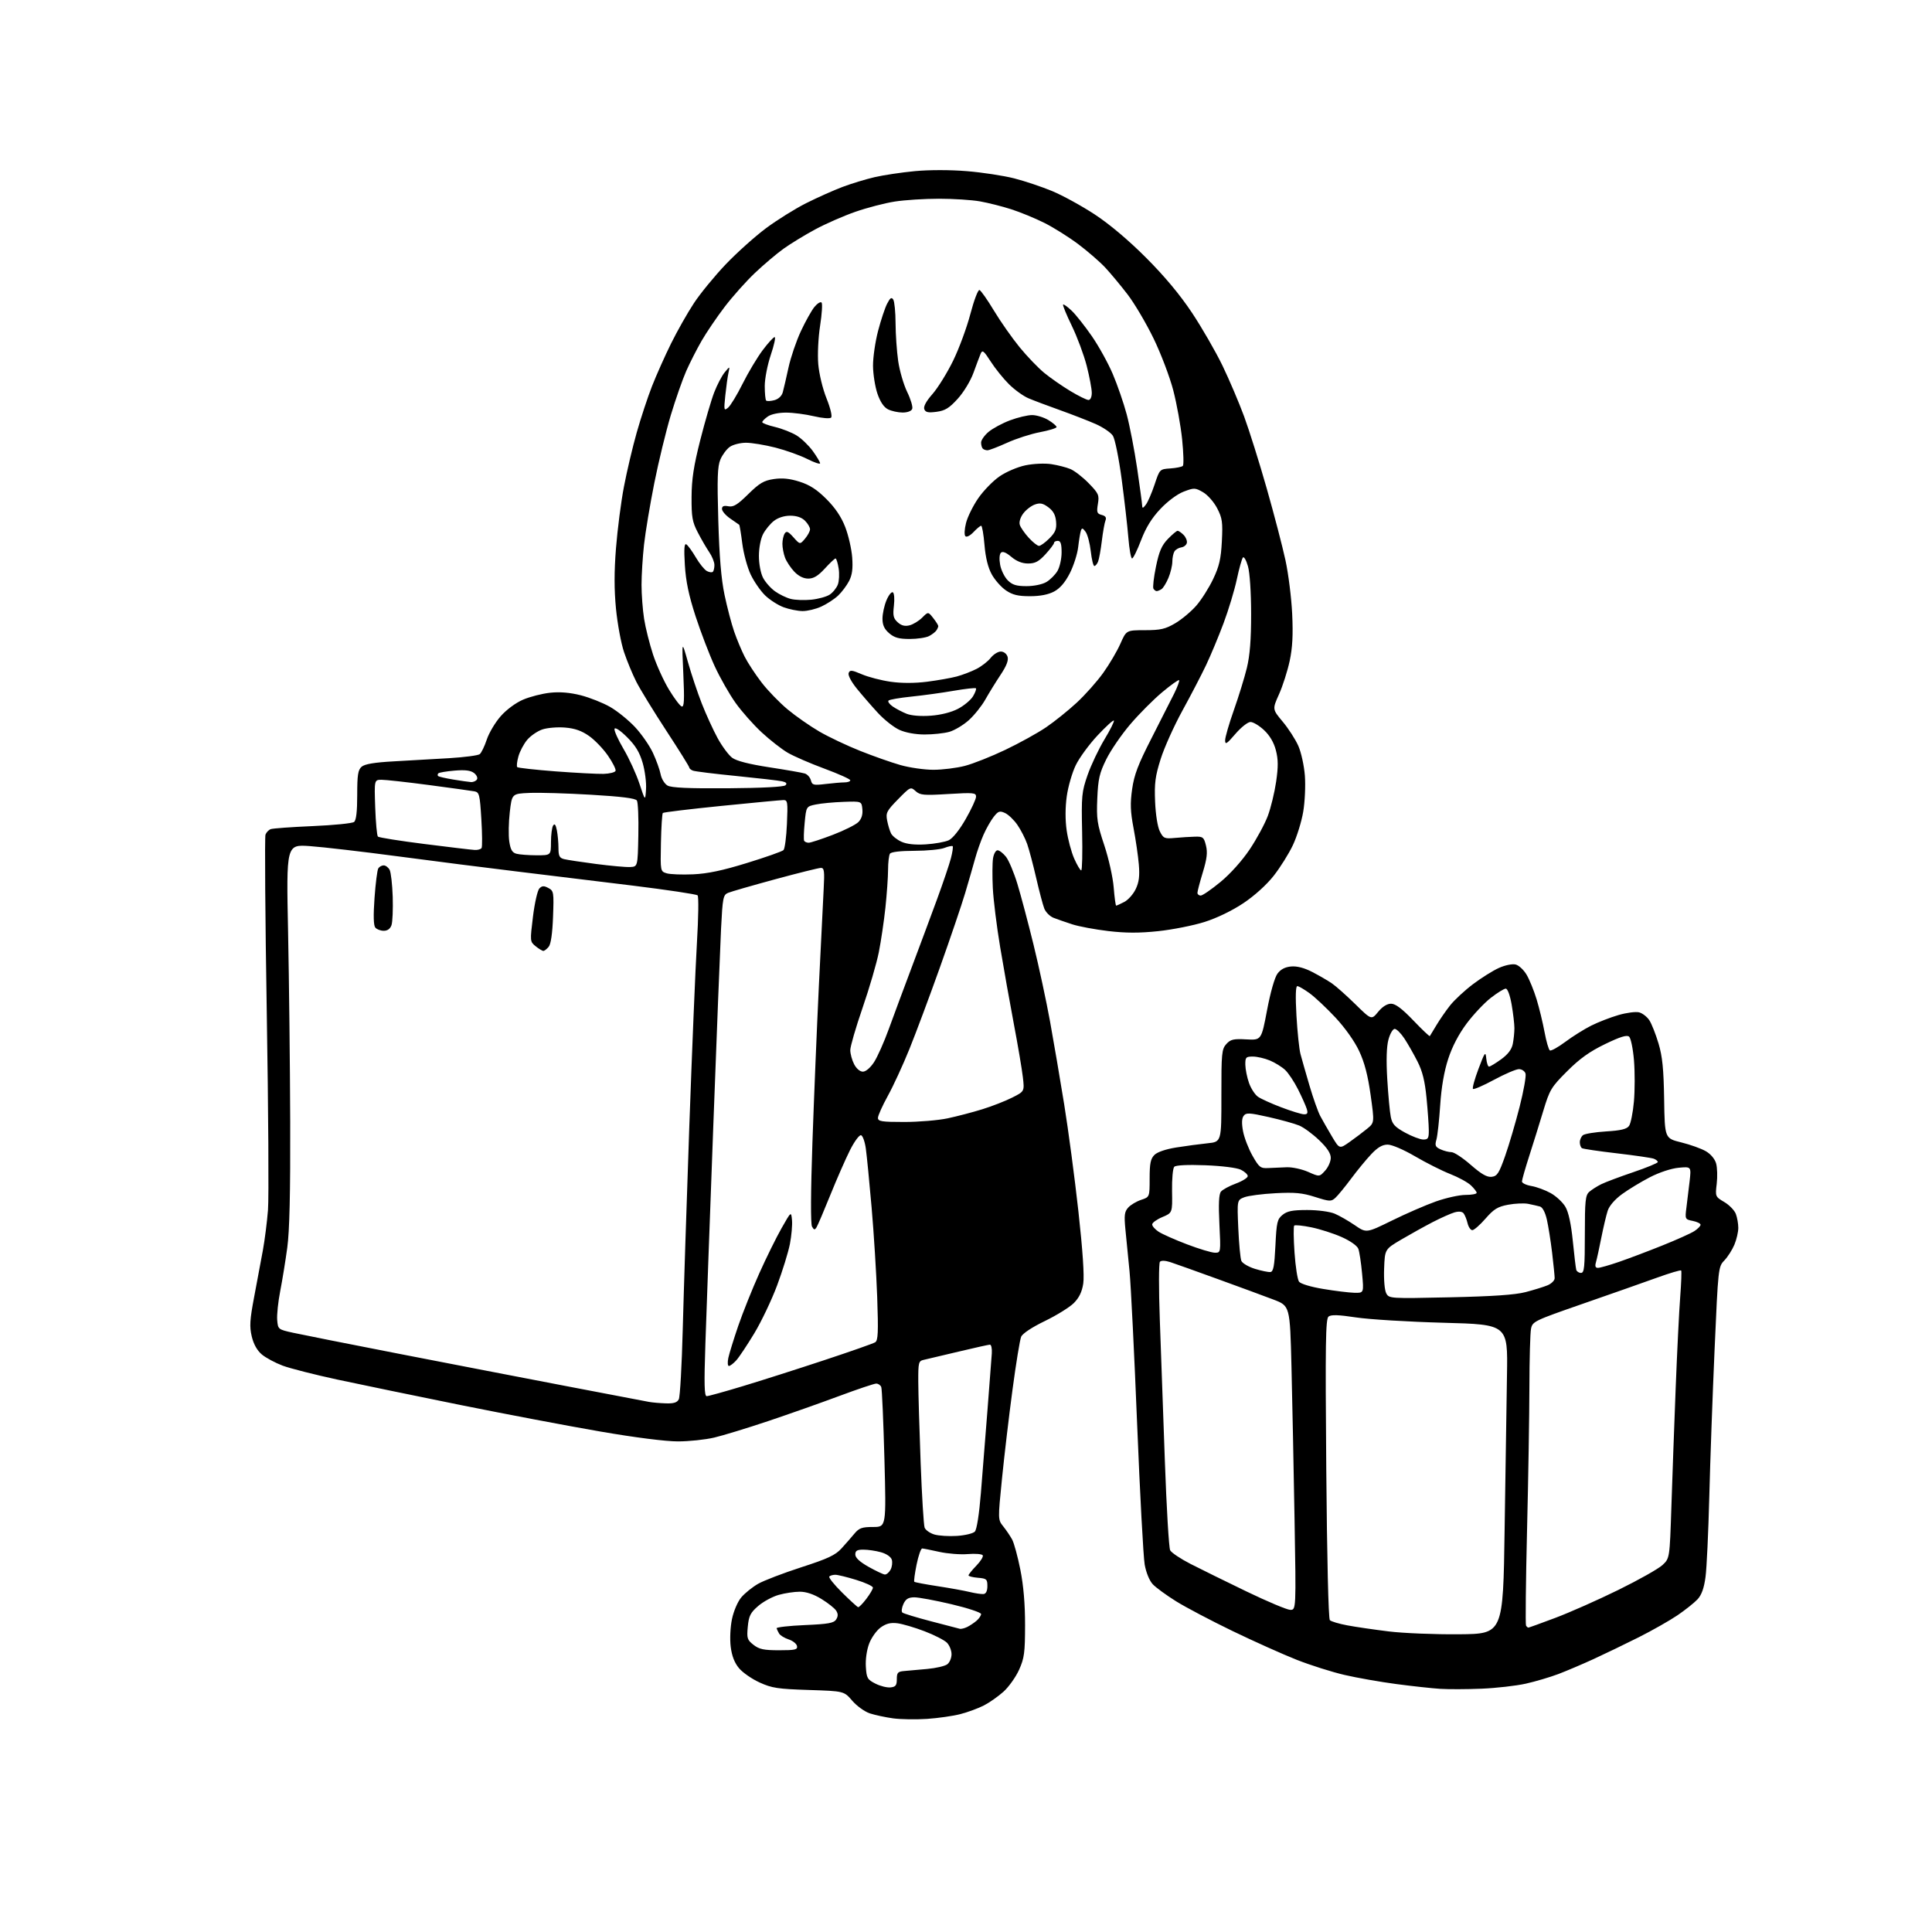 <?xml version="1.0" encoding="UTF-8" standalone="no"?>
<svg 
  version="1.1" 
  xmlns="http://www.w3.org/2000/svg" 
  xmlns:xlink="http://www.w3.org/1999/xlink" 
  xmlns:svg="http://www.w3.org/2000/svg"
  xmlns:rdf="http://www.w3.org/1999/02/22-rdf-syntax-ns#"
  xmlns:cc="http://creativecommons.org/ns#"
  xmlns:dc="http://purl.org/dc/elements/1.1/"
  viewBox="0 0 768 768"
  width="768"
  height="768"
>
<style>svg {background-color: white; }</style>"
<path stroke="none" fill="black" fill-rule="evenodd" d="M368.50,683.29C364.10,683.58 358.02,683.48 354.99,683.07C351.96,682.65 347.81,681.76 345.76,681.09C343.71,680.41 340.56,678.14 338.77,676.05C335.50,672.24 335.50,672.24 321.50,671.79C309.23,671.40 306.82,671.04 301.97,668.82C298.92,667.44 295.24,664.89 293.79,663.16C291.99,661.02 290.93,658.31 290.47,654.64C290.09,651.57 290.30,646.85 290.97,643.62C291.64,640.42 293.24,636.68 294.68,634.97C296.07,633.32 299.08,630.90 301.36,629.59C303.63,628.29 311.35,625.34 318.50,623.02C329.09,619.60 332.06,618.21 334.50,615.53C336.15,613.72 338.48,611.06 339.67,609.62C341.51,607.41 342.66,607.00 347.07,607.00C352.29,607.00 352.29,607.00 351.57,579.88C351.17,564.97 350.61,552.14 350.32,551.38C350.02,550.62 349.12,550.00 348.31,550.00C347.50,550.00 340.92,552.21 333.67,554.91C326.43,557.61 313.71,562.10 305.41,564.89C297.11,567.67 287.43,570.63 283.91,571.46C280.38,572.29 273.90,572.98 269.50,572.98C264.65,572.99 252.44,571.44 238.50,569.03C225.85,566.85 200.88,562.11 183.00,558.50C165.12,554.88 143.14,550.34 134.14,548.41C125.14,546.47 115.35,543.98 112.37,542.87C109.40,541.75 105.67,539.75 104.08,538.42C102.20,536.83 100.81,534.34 100.07,531.24C99.14,527.29 99.30,524.67 101.04,515.50C102.19,509.45 103.75,501.12 104.50,497.00C105.25,492.88 106.16,485.68 106.53,481.00C106.90,476.32 106.68,441.20 106.05,402.95C105.42,364.70 105.19,332.67 105.53,331.78C105.87,330.88 106.81,329.90 107.60,329.60C108.40,329.29 115.90,328.75 124.27,328.39C132.65,328.03 140.06,327.29 140.75,326.74C141.60,326.07 142.00,322.62 142.00,316.03C142.00,308.02 142.31,306.04 143.75,304.79C144.98,303.72 148.78,303.08 156.50,302.65C162.55,302.32 172.45,301.75 178.50,301.39C184.55,301.02 190.04,300.31 190.70,299.79C191.35,299.27 192.61,296.67 193.50,294.00C194.38,291.34 196.87,287.16 199.02,284.72C201.30,282.12 205.00,279.38 207.92,278.13C210.67,276.95 215.54,275.70 218.73,275.37C222.64,274.96 226.61,275.30 230.93,276.40C234.45,277.31 239.67,279.38 242.52,281.01C245.37,282.64 249.82,286.24 252.41,289.00C254.99,291.76 258.20,296.38 259.54,299.26C260.88,302.14 262.26,305.97 262.61,307.78C262.96,309.60 264.18,311.60 265.37,312.28C266.89,313.15 273.71,313.46 289.35,313.35C302.99,313.25 311.60,312.80 312.25,312.15C312.97,311.43 312.56,310.95 310.89,310.58C309.58,310.28 301.39,309.34 292.70,308.47C284.01,307.61 276.25,306.65 275.45,306.34C274.65,306.04 274.00,305.48 274.00,305.11C274.00,304.73 269.89,298.14 264.86,290.46C259.84,282.78 254.47,274.02 252.94,271.00C251.41,267.98 249.21,262.66 248.05,259.18C246.88,255.71 245.46,248.00 244.87,242.04C244.13,234.43 244.12,227.25 244.87,217.86C245.45,210.51 246.86,199.55 248.02,193.50C249.17,187.45 251.45,177.78 253.09,172.00C254.72,166.22 257.47,157.90 259.19,153.50C260.92,149.10 264.33,141.45 266.78,136.50C269.23,131.55 273.31,124.35 275.85,120.50C278.39,116.65 284.07,109.72 288.48,105.09C292.89,100.47 300.09,94.01 304.47,90.74C308.86,87.47 316.06,82.98 320.47,80.76C324.89,78.54 331.38,75.64 334.91,74.31C338.43,72.98 344.18,71.23 347.69,70.42C351.19,69.61 358.38,68.53 363.66,68.03C369.42,67.49 377.71,67.49 384.38,68.04C390.50,68.54 398.95,69.83 403.18,70.91C407.40,71.99 414.22,74.28 418.33,75.99C422.45,77.71 430.02,81.86 435.16,85.23C441.05,89.10 448.58,95.44 455.56,102.43C462.93,109.80 469.04,117.13 473.85,124.35C477.81,130.32 483.26,139.77 485.96,145.35C488.65,150.93 492.51,160.00 494.54,165.50C496.57,171.00 500.62,183.89 503.54,194.15C506.46,204.41 509.81,217.23 510.98,222.65C512.16,228.07 513.36,237.68 513.66,244.00C514.06,252.38 513.79,257.47 512.66,262.76C511.80,266.75 509.90,272.70 508.43,275.98C505.76,281.93 505.76,281.93 509.89,286.87C512.17,289.59 514.96,293.92 516.10,296.49C517.24,299.06 518.41,304.40 518.71,308.36C519.01,312.32 518.71,318.76 518.05,322.68C517.39,326.60 515.54,332.58 513.93,335.98C512.33,339.37 508.90,344.84 506.32,348.13C503.50,351.72 498.68,356.08 494.27,359.02C489.82,362.00 483.74,364.94 478.81,366.50C474.35,367.91 466.07,369.55 460.40,370.15C452.89,370.94 447.53,370.93 440.56,370.11C435.32,369.49 428.88,368.29 426.26,367.44C423.64,366.59 420.30,365.43 418.84,364.86C417.37,364.29 415.70,362.63 415.12,361.16C414.55,359.70 413.10,354.23 411.90,349.00C410.70,343.77 409.09,337.70 408.32,335.50C407.55,333.30 405.80,329.88 404.42,327.89C403.05,325.91 400.84,323.79 399.50,323.18C397.40,322.22 396.81,322.42 395.01,324.71C393.87,326.16 392.05,329.35 390.97,331.81C389.88,334.27 388.36,338.58 387.60,341.39C386.83,344.20 385.06,350.32 383.67,355.00C382.28,359.68 377.77,372.95 373.65,384.50C369.53,396.05 364.07,410.68 361.51,417.00C358.96,423.32 355.09,431.71 352.93,435.62C350.77,439.54 349.00,443.48 349.00,444.37C349.00,445.77 350.46,446.00 359.43,446.00C365.17,446.00 372.94,445.35 376.68,444.56C380.43,443.76 386.65,442.14 390.50,440.94C394.35,439.75 399.70,437.66 402.38,436.30C407.26,433.84 407.26,433.84 406.60,428.17C406.24,425.05 404.63,415.52 403.01,407.00C401.40,398.48 398.95,384.75 397.58,376.50C396.20,368.25 394.89,357.68 394.66,353.00C394.43,348.32 394.47,343.04 394.74,341.25C395.01,339.46 395.82,338.00 396.54,338.00C397.26,338.00 398.77,339.17 399.90,340.59C401.02,342.02 403.06,346.86 404.42,351.34C405.79,355.83 408.68,366.70 410.84,375.50C413.00,384.30 415.95,398.02 417.40,406.00C418.85,413.98 421.38,428.82 423.03,439.00C424.68,449.18 427.22,468.30 428.68,481.50C430.40,497.09 431.07,507.16 430.61,510.23C430.10,513.55 428.98,515.87 426.85,518.00C425.18,519.67 419.99,522.88 415.33,525.14C410.22,527.61 406.48,530.09 405.93,531.37C405.42,532.54 403.87,542.04 402.48,552.47C401.08,562.90 399.21,578.78 398.31,587.76C396.67,604.09 396.67,604.09 398.83,606.79C400.02,608.28 401.60,610.62 402.35,612.00C403.10,613.38 404.57,618.77 405.61,624.00C406.87,630.32 407.49,637.69 407.48,646.00C407.47,656.95 407.17,659.15 405.11,663.74C403.82,666.62 401.03,670.54 398.93,672.45C396.82,674.35 393.28,676.84 391.08,677.96C388.87,679.09 384.68,680.63 381.78,681.38C378.88,682.14 372.90,682.99 368.50,683.29zM589.00,671.28C583.23,671.52 575.80,671.55 572.50,671.34C569.20,671.13 561.33,670.27 555.00,669.43C548.67,668.59 539.45,666.97 534.50,665.82C529.55,664.68 521.00,661.97 515.50,659.81C510.00,657.64 498.52,652.49 490.00,648.38C481.48,644.26 471.35,638.93 467.50,636.53C463.65,634.13 459.49,631.09 458.25,629.77C456.92,628.36 455.60,625.14 455.03,621.94C454.50,618.95 453.14,593.73 452.02,565.89C450.90,538.06 449.54,510.84 449.01,505.39C448.47,499.95 447.74,492.46 447.37,488.74C446.82,483.07 447.00,481.66 448.48,480.03C449.45,478.95 451.76,477.57 453.62,476.96C457.00,475.84 457.00,475.84 457.00,468.42C457.00,462.48 457.38,460.62 458.89,459.11C460.05,457.95 463.42,456.80 467.64,456.13C471.41,455.53 476.98,454.78 480.02,454.47C485.54,453.91 485.54,453.91 485.52,435.57C485.50,418.68 485.66,417.04 487.48,415.03C489.17,413.16 490.31,412.89 495.43,413.17C501.41,413.50 501.41,413.50 503.68,401.53C505.02,394.44 506.71,388.52 507.82,387.03C509.10,385.31 510.84,384.40 513.27,384.19C515.62,383.99 518.51,384.75 521.67,386.39C524.33,387.77 527.80,389.78 529.40,390.87C530.99,391.95 535.19,395.68 538.73,399.15C545.17,405.47 545.17,405.47 547.83,402.23C549.54,400.15 551.39,398.99 552.98,398.99C554.73,399.00 557.33,400.96 561.79,405.61C565.27,409.25 568.23,412.06 568.38,411.86C568.53,411.66 569.72,409.70 571.02,407.50C572.33,405.30 574.77,401.77 576.45,399.65C578.13,397.53 582.20,393.75 585.50,391.25C588.80,388.76 593.45,385.84 595.84,384.77C598.31,383.66 601.17,383.08 602.49,383.41C603.76,383.73 605.72,385.55 606.85,387.47C607.98,389.39 609.77,393.78 610.82,397.23C611.87,400.68 613.29,406.54 613.98,410.26C614.67,413.98 615.62,417.27 616.10,417.56C616.57,417.85 619.33,416.32 622.23,414.16C625.13,411.99 629.77,409.09 632.54,407.70C635.32,406.31 640.18,404.42 643.36,403.50C646.54,402.57 650.23,402.09 651.56,402.42C652.89,402.76 654.72,404.17 655.64,405.57C656.55,406.96 658.19,411.12 659.29,414.80C660.84,420.00 661.33,424.96 661.52,437.00C661.76,452.50 661.76,452.50 668.32,454.12C671.92,455.01 676.33,456.59 678.12,457.64C680.06,458.77 681.70,460.73 682.19,462.52C682.65,464.16 682.75,467.79 682.42,470.59C681.82,475.62 681.86,475.72 685.42,477.82C687.41,478.99 689.47,481.12 690.02,482.54C690.56,483.96 691.00,486.47 691.00,488.10C691.00,489.73 690.30,492.74 689.45,494.78C688.59,496.83 686.80,499.64 685.46,501.04C683.04,503.56 683.01,503.90 681.57,536.54C680.77,554.67 679.82,580.98 679.47,595.00C679.11,609.02 678.44,623.37 677.97,626.87C677.38,631.31 676.41,634.00 674.81,635.74C673.54,637.10 669.98,639.94 666.90,642.05C663.81,644.15 656.84,648.11 651.40,650.85C645.95,653.58 637.90,657.47 633.50,659.49C629.10,661.51 622.79,664.19 619.49,665.45C616.18,666.70 610.33,668.43 606.49,669.29C602.64,670.14 594.77,671.04 589.00,671.28zM354.00,670.77C356.05,670.55 356.50,669.96 356.50,667.50C356.50,664.89 356.89,664.47 359.50,664.25C361.15,664.11 365.27,663.74 368.65,663.43C372.04,663.12 375.58,662.30 376.53,661.60C377.48,660.91 378.25,659.10 378.25,657.57C378.25,656.05 377.41,653.98 376.38,652.96C375.34,651.95 371.35,649.91 367.50,648.44C363.65,646.97 358.83,645.55 356.80,645.28C354.07,644.93 352.31,645.36 350.12,646.91C348.49,648.07 346.42,650.96 345.52,653.32C344.55,655.85 344.00,659.65 344.19,662.56C344.47,667.08 344.80,667.65 348.00,669.27C349.93,670.25 352.62,670.92 354.00,670.77zM309.71,656.00C316.11,656.00 317.10,655.77 316.82,654.33C316.65,653.42 315.15,652.22 313.50,651.69C311.85,651.15 310.15,650.11 309.71,649.37C309.28,648.64 308.83,647.70 308.71,647.27C308.60,646.85 313.63,646.27 319.89,646.00C329.31,645.59 331.48,645.20 332.39,643.75C333.18,642.49 333.19,641.52 332.40,640.28C331.81,639.33 329.18,637.25 326.57,635.64C323.47,633.73 320.49,632.73 317.94,632.73C315.80,632.73 312.02,633.29 309.55,633.99C307.07,634.68 303.41,636.67 301.40,638.40C298.31,641.07 297.67,642.33 297.26,646.62C296.82,651.23 297.02,651.87 299.52,653.84C301.78,655.61 303.60,656.00 309.71,656.00zM580.00,649.65C597.50,649.50 597.50,649.50 598.11,608.00C598.44,585.17 598.87,557.50 599.05,546.50C599.39,526.50 599.39,526.50 573.95,525.82C559.95,525.44 544.23,524.49 539.00,523.69C532.00,522.63 529.14,522.55 528.11,523.36C526.95,524.30 526.80,533.97 527.21,583.78C527.50,619.30 528.07,643.47 528.64,644.04C529.16,644.56 532.27,645.49 535.55,646.10C538.82,646.72 546.23,647.80 552.00,648.51C557.77,649.22 570.38,649.74 580.00,649.65zM384.50,646.74C385.60,646.19 387.29,645.06 388.25,644.22C389.21,643.38 390.00,642.20 390.00,641.60C389.99,640.99 384.71,639.24 378.25,637.71C371.79,636.18 365.11,634.94 363.41,634.96C361.06,634.99 360.03,635.63 359.11,637.65C358.45,639.11 358.26,640.62 358.70,641.01C359.14,641.40 364.23,642.95 370.00,644.46C375.77,645.96 380.95,647.31 381.50,647.46C382.05,647.61 383.40,647.28 384.50,646.74zM607.55,647.00C607.78,647.00 612.62,645.26 618.29,643.12C623.96,640.99 635.22,636.00 643.30,632.03C651.38,628.06 659.28,623.61 660.86,622.13C663.73,619.45 663.73,619.45 664.40,598.98C664.77,587.71 665.53,566.58 666.10,552.00C666.67,537.42 667.48,521.00 667.91,515.50C668.33,510.00 668.50,505.29 668.29,505.04C668.08,504.78 663.76,506.06 658.70,507.89C653.64,509.72 640.43,514.36 629.35,518.21C609.79,525.01 609.19,525.30 608.60,528.23C608.27,529.89 607.98,540.31 607.96,551.38C607.94,562.44 607.52,588.13 607.02,608.45C606.53,628.77 606.35,645.75 606.62,646.20C606.89,646.64 607.31,647.00 607.55,647.00zM512.86,639.94C515.23,640.00 515.23,640.00 514.60,603.75C514.26,583.81 513.71,556.61 513.38,543.29C512.78,519.09 512.78,519.09 506.14,516.57C502.49,515.18 492.52,511.51 484.00,508.42C475.48,505.32 467.03,502.31 465.23,501.72C463.22,501.07 461.62,501.01 461.09,501.57C460.62,502.08 460.60,512.38 461.04,524.50C461.48,536.60 462.38,561.80 463.04,580.50C463.70,599.20 464.65,615.29 465.16,616.26C465.66,617.22 469.32,619.67 473.29,621.70C477.26,623.73 487.25,628.65 495.50,632.63C503.75,636.61 511.56,639.90 512.86,639.94zM341.13,638.88C341.48,638.95 342.94,637.46 344.38,635.57C345.82,633.68 347.00,631.67 347.00,631.11C347.00,630.54 344.03,629.16 340.39,628.04C336.76,626.92 333.01,626.00 332.06,626.00C331.11,626.00 330.03,626.30 329.66,626.68C329.29,627.05 331.57,629.92 334.74,633.05C337.91,636.19 340.78,638.81 341.13,638.88zM391.00,633.65C391.96,633.54 392.50,632.40 392.50,630.49C392.50,627.76 392.18,627.47 388.75,627.19C386.69,627.02 385.00,626.59 385.00,626.24C385.00,625.88 386.40,624.15 388.11,622.38C389.82,620.62 390.97,618.76 390.65,618.25C390.34,617.74 387.67,617.53 384.72,617.77C381.78,618.02 376.69,617.62 373.43,616.90C370.17,616.17 367.09,615.56 366.59,615.54C366.09,615.52 365.08,618.40 364.36,621.94C363.64,625.48 363.23,628.56 363.45,628.78C363.67,629.00 367.82,629.79 372.68,630.53C377.53,631.27 383.30,632.31 385.50,632.85C387.70,633.38 390.18,633.74 391.00,633.65zM351.71,625.89C352.38,625.95 353.42,625.08 354.02,623.96C354.62,622.84 354.83,621.06 354.50,619.99C354.14,618.86 352.37,617.64 350.19,617.04C348.16,616.47 345.04,616.01 343.25,616.01C340.70,616.00 340.00,616.42 340.00,617.94C340.00,619.23 341.74,620.85 345.25,622.83C348.14,624.45 351.05,625.83 351.71,625.89zM380.38,610.55C383.62,610.34 386.83,609.57 387.52,608.83C388.28,608.03 389.24,601.92 389.92,593.50C390.54,585.80 391.72,570.95 392.54,560.50C393.36,550.05 394.13,539.92 394.26,538.00C394.39,536.08 394.05,534.51 393.50,534.52C392.95,534.54 387.32,535.79 381.00,537.30C374.68,538.82 368.49,540.28 367.25,540.55C365.14,541.01 365.00,541.53 365.03,549.27C365.05,553.80 365.47,568.30 365.97,581.51C366.47,594.72 367.18,606.30 367.55,607.26C367.91,608.22 369.63,609.43 371.36,609.97C373.09,610.50 377.15,610.76 380.38,610.55zM264.71,557.86C267.81,557.96 269.17,557.54 269.83,556.25C270.33,555.29 271.03,542.80 271.40,528.50C271.77,514.20 272.95,477.75 274.02,447.50C275.10,417.25 276.46,384.45 277.05,374.61C277.64,364.78 277.76,356.37 277.31,355.92C276.87,355.48 265.25,353.74 251.50,352.04C237.75,350.34 217.05,347.82 205.50,346.43C193.95,345.04 172.80,342.35 158.50,340.45C144.20,338.55 128.29,336.70 123.15,336.34C113.80,335.69 113.80,335.69 114.52,370.59C114.91,389.79 115.29,423.73 115.36,446.00C115.45,474.30 115.10,489.36 114.19,496.00C113.48,501.23 112.22,508.98 111.39,513.23C110.56,517.48 110.02,522.65 110.19,524.71C110.50,528.43 110.56,528.48 116.50,529.79C119.80,530.52 138.70,534.27 158.50,538.13C178.30,541.98 208.22,547.77 225.00,550.98C241.78,554.20 256.62,557.03 258.00,557.28C259.38,557.53 262.40,557.79 264.71,557.86zM280.92,555.00C281.58,555.00 288.06,553.21 295.31,551.01C302.57,548.82 317.05,544.20 327.50,540.74C337.95,537.29 347.13,534.07 347.90,533.58C349.05,532.85 349.19,529.65 348.70,515.60C348.36,506.19 347.37,490.18 346.48,480.00C345.60,469.82 344.56,459.29 344.18,456.58C343.81,453.88 342.96,451.49 342.30,451.27C341.63,451.04 339.68,453.66 337.90,457.18C336.15,460.66 332.63,468.68 330.08,475.00C327.53,481.32 325.06,487.12 324.58,487.88C323.88,489.01 323.56,488.96 322.79,487.59C322.21,486.56 322.27,473.89 322.95,454.21C323.55,436.77 324.71,408.77 325.51,392.00C326.32,375.23 327.18,357.79 327.43,353.25C327.81,346.31 327.63,345.00 326.35,345.00C325.50,345.00 317.32,347.03 308.16,349.52C299.00,352.01 290.56,354.44 289.40,354.93C287.47,355.75 287.25,356.89 286.63,369.16C286.27,376.50 284.87,411.98 283.53,448.00C282.19,484.02 280.78,522.84 280.40,534.25C279.86,550.22 279.98,555.00 280.92,555.00zM289.75,543.00C289.25,543.00 289.15,541.54 289.53,539.75C289.92,537.96 291.69,532.23 293.48,527.00C295.28,521.77 299.02,512.42 301.81,506.21C304.59,500.00 308.59,491.90 310.69,488.21C314.50,481.50 314.50,481.50 314.83,485.00C315.01,486.92 314.64,491.19 314.00,494.50C313.35,497.80 311.06,505.23 308.90,511.00C306.74,516.77 302.67,525.33 299.85,530.00C297.03,534.67 293.81,539.51 292.69,540.75C291.57,541.99 290.24,543.00 289.75,543.00zM576.35,515.70C593.33,515.33 602.26,514.72 606.42,513.64C609.68,512.79 613.62,511.57 615.17,510.93C616.73,510.28 618.00,509.01 618.00,508.10C618.00,507.19 617.54,502.63 616.99,497.97C616.43,493.31 615.49,487.38 614.90,484.79C614.24,481.90 613.18,479.90 612.16,479.61C611.25,479.36 609.15,478.88 607.50,478.55C605.85,478.23 602.25,478.38 599.50,478.90C595.36,479.67 593.82,480.62 590.50,484.43C588.30,486.95 585.95,489.01 585.27,489.01C584.59,489.00 583.74,487.76 583.38,486.25C583.02,484.74 582.31,482.98 581.81,482.33C581.22,481.59 579.93,481.45 578.20,481.94C576.71,482.37 572.80,484.12 569.50,485.82C566.20,487.53 560.58,490.66 557.00,492.76C550.50,496.60 550.50,496.60 550.21,504.29C550.04,508.70 550.40,512.88 551.05,514.10C552.18,516.20 552.48,516.22 576.35,515.70zM538.34,513.90C542.17,514.00 542.17,514.00 541.45,506.25C541.06,501.99 540.39,497.57 539.96,496.43C539.51,495.21 536.77,493.28 533.34,491.75C530.13,490.32 524.70,488.58 521.28,487.88C517.86,487.18 514.79,486.87 514.47,487.19C514.15,487.51 514.21,492.33 514.59,497.89C514.97,503.46 515.78,508.68 516.39,509.49C517.03,510.35 521.09,511.57 526.00,512.38C530.67,513.16 536.23,513.84 538.34,513.90zM505.00,505.65C506.19,505.51 506.60,503.34 507.00,495.15C507.45,485.81 507.73,484.63 509.86,482.91C511.71,481.41 513.83,481.00 519.64,481.00C523.85,481.00 528.56,481.63 530.52,482.44C532.42,483.24 536.04,485.31 538.56,487.04C543.14,490.19 543.14,490.19 553.32,485.19C558.92,482.43 566.79,479.01 570.81,477.59C574.83,476.17 580.12,475.00 582.56,475.00C585.00,475.00 587.00,474.63 587.00,474.17C587.00,473.72 585.96,472.37 584.68,471.17C583.41,469.97 579.70,467.95 576.43,466.67C573.17,465.39 566.91,462.24 562.52,459.67C557.94,456.99 553.29,455.00 551.62,455.00C549.52,455.00 547.66,456.08 545.10,458.80C543.12,460.89 539.51,465.28 537.08,468.55C534.64,471.82 531.84,475.24 530.84,476.15C529.15,477.68 528.59,477.66 522.76,475.81C517.68,474.19 514.72,473.91 507.00,474.32C501.77,474.59 496.21,475.32 494.63,475.93C491.75,477.05 491.75,477.05 492.24,488.27C492.51,494.45 493.06,500.27 493.46,501.22C493.86,502.16 496.28,503.58 498.84,504.38C501.41,505.17 504.18,505.74 505.00,505.65zM628.47,506.00C629.78,506.00 630.00,503.77 630.00,490.65C630.00,477.29 630.23,475.11 631.75,473.78C632.71,472.93 634.85,471.57 636.50,470.75C638.15,469.93 643.89,467.78 649.25,465.96C654.61,464.14 659.00,462.33 659.00,461.93C659.00,461.54 658.29,460.94 657.42,460.61C656.55,460.27 649.96,459.31 642.78,458.47C635.60,457.64 629.34,456.71 628.86,456.42C628.39,456.12 628.00,455.06 628.00,454.06C628.00,453.06 628.56,451.80 629.25,451.25C629.94,450.70 634.06,450.03 638.41,449.76C644.29,449.40 646.64,448.85 647.56,447.58C648.24,446.65 649.12,442.28 649.51,437.86C649.90,433.45 649.91,426.07 649.53,421.47C649.14,416.82 648.27,412.64 647.58,412.07C646.68,411.32 644.01,412.15 638.04,415.04C631.90,418.01 627.97,420.82 622.96,425.83C616.61,432.18 616.02,433.17 613.49,441.55C612.01,446.47 609.50,454.55 607.90,459.50C606.31,464.45 605.00,469.03 605.00,469.66C605.00,470.30 606.70,471.11 608.77,471.46C610.84,471.81 614.30,473.09 616.46,474.30C618.62,475.51 621.24,477.96 622.28,479.75C623.52,481.87 624.53,486.54 625.21,493.25C625.77,498.89 626.39,504.06 626.58,504.75C626.78,505.44 627.63,506.00 628.47,506.00zM635.21,504.00C636.00,504.00 639.77,502.93 643.57,501.62C647.38,500.31 655.14,497.38 660.81,495.10C666.48,492.83 672.22,490.25 673.56,489.37C674.90,488.49 676.00,487.36 676.00,486.86C676.00,486.36 674.60,485.67 672.89,485.33C669.84,484.72 669.79,484.62 670.37,480.10C670.70,477.57 671.27,472.85 671.64,469.61C672.31,463.72 672.31,463.72 667.26,464.20C664.32,464.48 659.57,466.05 655.86,467.97C652.36,469.78 647.39,472.79 644.82,474.66C641.93,476.77 639.73,479.31 639.08,481.29C638.51,483.05 637.37,487.88 636.55,492.00C635.74,496.12 634.78,500.51 634.42,501.75C633.96,503.34 634.19,504.00 635.21,504.00zM482.90,497.97C485.30,498.00 485.30,498.00 484.73,486.57C484.34,478.61 484.52,474.71 485.34,473.70C485.98,472.90 488.64,471.45 491.25,470.49C493.86,469.52 496.00,468.19 496.00,467.52C496.00,466.86 494.76,465.72 493.25,464.98C491.66,464.21 485.72,463.46 479.16,463.21C472.13,462.94 467.43,463.17 466.79,463.81C466.22,464.38 465.83,468.67 465.91,473.48C466.06,482.12 466.06,482.12 462.04,483.81C459.83,484.74 458.02,486.05 458.01,486.73C458.00,487.40 459.16,488.71 460.58,489.64C462.00,490.57 467.06,492.82 471.83,494.63C476.60,496.45 481.58,497.95 482.90,497.97zM526.75,465.36C527.99,464.00 529.00,461.71 529.00,460.27C529.00,458.47 527.57,456.28 524.37,453.23C521.83,450.79 518.27,448.17 516.46,447.42C514.65,446.66 509.19,445.15 504.33,444.05C496.59,442.31 495.36,442.25 494.38,443.55C493.62,444.55 493.54,446.52 494.13,449.69C494.61,452.25 496.30,456.63 497.89,459.43C500.51,464.05 501.07,464.48 504.13,464.32C505.99,464.22 509.30,464.08 511.50,464.00C513.70,463.92 517.52,464.75 520.00,465.84C524.50,467.84 524.50,467.84 526.75,465.36zM592.96,467.80C595.16,467.54 595.88,466.43 598.32,459.50C599.87,455.10 602.45,446.33 604.06,440.01C605.67,433.69 606.73,427.73 606.42,426.76C606.12,425.79 604.94,425.00 603.81,425.00C602.67,425.00 598.23,426.90 593.93,429.22C589.63,431.55 585.85,433.18 585.53,432.86C585.20,432.54 586.19,428.95 587.72,424.89C590.25,418.18 590.53,417.80 590.81,420.75C590.99,422.54 591.48,424.00 591.91,424.00C592.35,424.00 594.50,422.69 596.71,421.10C599.44,419.12 600.92,417.17 601.36,414.97C601.71,413.20 602.00,410.38 602.00,408.71C602.00,407.03 601.50,402.81 600.90,399.33C600.24,395.58 599.29,393.00 598.56,393.00C597.88,393.00 595.21,394.65 592.61,396.67C590.02,398.69 585.70,403.28 583.02,406.86C579.86,411.09 577.27,416.04 575.68,420.94C574.05,425.94 572.97,432.19 572.50,439.37C572.11,445.35 571.43,451.49 571.00,453.01C570.32,455.36 570.57,455.94 572.65,456.89C573.99,457.50 575.95,458.00 576.99,458.00C578.03,458.00 581.48,460.27 584.65,463.05C588.89,466.75 591.09,468.01 592.96,467.80zM536.48,453.95C538.69,452.39 541.82,450.03 543.44,448.70C546.38,446.29 546.38,446.29 544.84,435.27C543.76,427.52 542.42,422.35 540.29,417.82C538.50,413.97 534.70,408.61 530.89,404.52C527.38,400.76 522.74,396.40 520.60,394.84C518.45,393.28 516.25,392.00 515.70,392.00C515.04,392.00 514.93,396.11 515.36,403.75C515.73,410.21 516.45,417.07 516.96,419.00C517.47,420.93 519.08,426.55 520.53,431.50C521.98,436.45 523.91,441.91 524.83,443.64C525.75,445.36 527.84,449.03 529.48,451.78C532.46,456.78 532.46,456.78 536.48,453.95zM565.75,452.98C567.69,453.00 568.00,452.49 567.97,449.25C567.96,447.19 567.55,441.40 567.06,436.40C566.42,429.75 565.45,425.85 563.47,421.95C561.98,419.01 559.63,414.89 558.25,412.80C556.87,410.71 555.14,409.00 554.41,409.00C553.67,409.00 552.56,410.91 551.93,413.25C551.17,416.07 551.01,421.38 551.46,429.00C551.84,435.32 552.47,442.07 552.86,444.00C553.44,446.87 554.47,447.99 558.53,450.23C561.27,451.73 564.51,452.96 565.75,452.98zM518.32,442.95C519.75,442.99 519.99,442.52 519.44,440.75C519.05,439.51 517.49,436.02 515.97,433.00C514.45,429.98 512.14,426.51 510.84,425.30C509.54,424.09 506.81,422.40 504.77,421.55C502.73,420.70 499.70,420.00 498.03,420.00C495.27,420.00 495.00,420.29 495.04,423.25C495.07,425.04 495.72,428.30 496.50,430.50C497.28,432.70 498.89,435.18 500.09,436.00C501.28,436.82 505.46,438.71 509.38,440.20C513.29,441.68 517.32,442.92 518.32,442.95zM343.01,426.00C344.17,426.00 345.97,424.47 347.43,422.25C348.78,420.19 351.44,414.23 353.33,409.00C355.23,403.77 359.32,392.75 362.43,384.50C365.53,376.25 370.06,364.10 372.48,357.50C374.90,350.90 377.39,343.54 378.01,341.15C378.63,338.76 378.94,336.61 378.70,336.37C378.47,336.14 376.98,336.45 375.39,337.07C373.80,337.69 368.45,338.20 363.50,338.21C357.90,338.22 354.22,338.66 353.77,339.36C353.36,339.99 353.02,342.88 353.02,345.79C353.01,348.70 352.53,355.45 351.97,360.79C351.40,366.13 350.22,374.10 349.35,378.50C348.48,382.90 345.57,392.86 342.88,400.64C340.20,408.42 338.00,415.98 338.00,417.44C338.00,418.90 338.69,421.43 339.53,423.05C340.43,424.79 341.85,426.00 343.01,426.00zM215.99,378.00C215.57,378.00 214.19,377.17 212.93,376.15C210.67,374.31 210.66,374.19 211.86,364.40C212.53,358.95 213.68,353.89 214.42,353.15C215.49,352.08 216.23,352.05 217.99,353.00C220.12,354.13 220.20,354.67 219.84,364.47C219.59,371.13 218.98,375.31 218.11,376.37C217.36,377.27 216.41,378.00 215.99,378.00zM152.56,370.00C151.28,370.00 149.77,369.43 149.19,368.73C148.48,367.88 148.38,363.93 148.88,356.93C149.29,351.14 149.97,345.86 150.37,345.20C150.78,344.54 151.75,344.00 152.52,344.00C153.30,344.00 154.36,344.80 154.88,345.77C155.40,346.74 155.95,351.58 156.11,356.52C156.26,361.46 156.05,366.51 155.63,367.75C155.13,369.21 154.06,370.00 152.56,370.00zM443.69,360.00C443.92,360.00 445.37,359.34 446.91,358.54C448.46,357.74 450.51,355.44 451.47,353.41C452.78,350.67 453.09,348.20 452.70,343.62C452.42,340.25 451.47,333.76 450.60,329.19C449.35,322.60 449.23,319.40 450.04,313.70C450.85,307.98 452.42,303.86 457.72,293.51C461.38,286.35 465.45,278.32 466.77,275.66C468.08,273.00 468.96,270.62 468.71,270.38C468.46,270.13 465.43,272.29 461.98,275.18C458.52,278.07 452.82,283.79 449.32,287.90C445.81,292.01 441.51,298.28 439.76,301.84C437.05,307.33 436.52,309.66 436.19,317.40C435.84,325.55 436.13,327.49 438.97,336.00C440.72,341.25 442.39,348.74 442.71,352.75C443.03,356.74 443.47,360.00 443.69,360.00zM477.31,356.00C478.02,356.00 481.57,353.56 485.18,350.58C489.08,347.36 493.78,342.12 496.78,337.64C499.55,333.50 502.79,327.51 503.98,324.33C505.17,321.15 506.65,315.05 507.28,310.76C508.15,304.77 508.13,301.89 507.18,298.24C506.38,295.14 504.75,292.37 502.49,290.25C500.59,288.46 498.16,287.00 497.09,287.00C496.02,287.00 493.34,289.12 491.08,291.75C487.67,295.74 487.01,296.15 487.01,294.31C487.00,293.10 488.56,287.70 490.47,282.31C492.38,276.91 494.71,269.35 495.65,265.50C496.85,260.54 497.35,254.27 497.34,244.00C497.33,235.52 496.82,227.68 496.09,225.12C495.41,222.72 494.51,221.14 494.08,221.62C493.66,222.11 492.56,226.02 491.65,230.32C490.73,234.61 488.36,242.47 486.37,247.77C484.39,253.07 481.25,260.58 479.41,264.45C477.57,268.33 473.34,276.45 470.02,282.50C466.70,288.55 462.81,297.19 461.39,301.70C459.22,308.57 458.86,311.32 459.17,318.70C459.39,323.88 460.17,328.73 461.06,330.50C462.47,333.28 462.92,333.47 467.04,333.09C469.49,332.86 473.07,332.64 475.00,332.59C478.21,332.51 478.57,332.80 479.39,336.11C480.07,338.87 479.78,341.36 478.14,346.76C476.96,350.64 476.00,354.30 476.00,354.91C476.00,355.51 476.59,356.00 477.31,356.00zM275.50,347.56C281.30,347.30 287.22,346.05 297.00,343.03C304.43,340.74 310.93,338.45 311.45,337.93C311.98,337.41 312.59,332.72 312.82,327.50C313.21,318.73 313.09,318.00 311.37,318.04C310.34,318.06 299.27,319.10 286.76,320.36C274.26,321.62 263.79,322.88 263.49,323.17C263.20,323.46 262.86,328.80 262.73,335.04C262.50,346.35 262.51,346.38 265.00,347.15C266.38,347.57 271.10,347.75 275.50,347.56zM429.80,346.00C430.18,346.00 430.35,339.09 430.16,330.65C429.85,316.37 430.00,314.80 432.33,308.09C433.71,304.13 436.74,297.75 439.05,293.91C441.37,290.07 443.05,286.71 442.77,286.44C442.50,286.17 439.57,288.84 436.26,292.38C432.94,295.93 429.06,301.23 427.64,304.16C426.21,307.10 424.60,312.65 424.06,316.50C423.44,320.92 423.42,325.91 424.01,330.05C424.52,333.65 425.87,338.72 427.01,341.30C428.16,343.89 429.41,346.00 429.80,346.00zM250.50,344.66C253.50,344.50 253.50,344.50 253.75,332.00C253.89,325.12 253.63,318.92 253.17,318.22C252.60,317.33 247.03,316.63 234.92,315.92C225.34,315.35 214.35,315.03 210.50,315.20C203.50,315.50 203.50,315.50 202.65,322.82C202.18,326.85 202.09,332.09 202.44,334.47C202.94,337.78 203.60,338.93 205.30,339.38C206.51,339.71 210.09,339.98 213.25,339.99C219.00,340.00 219.00,340.00 219.02,334.75C219.02,331.86 219.41,328.90 219.87,328.17C220.47,327.23 220.91,327.79 221.36,330.04C221.71,331.81 222.00,334.99 222.00,337.11C222.00,340.27 222.40,341.06 224.25,341.52C225.49,341.83 231.22,342.70 237.00,343.45C242.78,344.20 248.85,344.75 250.50,344.66zM188.69,337.87C189.90,337.94 191.13,337.60 191.44,337.10C191.74,336.61 191.70,331.42 191.34,325.58C190.75,315.85 190.52,314.93 188.60,314.57C187.44,314.35 179.30,313.23 170.50,312.06C161.70,310.90 153.21,309.96 151.64,309.97C148.78,310.00 148.78,310.00 149.15,320.93C149.36,326.94 149.84,332.17 150.22,332.56C150.61,332.94 158.93,334.27 168.71,335.50C178.49,336.74 187.49,337.81 188.69,337.87zM368.00,335.65C371.57,335.43 375.68,334.69 377.13,334.02C378.72,333.27 381.40,329.94 383.88,325.59C386.15,321.63 388.00,317.62 388.00,316.68C388.00,315.12 386.98,315.03 377.00,315.63C367.17,316.23 365.77,316.10 363.97,314.48C362.00,312.69 361.86,312.75 356.98,317.73C352.48,322.32 352.07,323.12 352.65,326.15C353.00,327.99 353.70,330.32 354.22,331.33C354.74,332.34 356.58,333.81 358.33,334.60C360.43,335.56 363.70,335.91 368.00,335.65zM321.47,335.00C322.22,335.00 326.53,333.59 331.06,331.86C335.58,330.13 340.15,327.85 341.20,326.80C342.48,325.52 343.01,323.82 342.81,321.69C342.50,318.50 342.50,318.50 335.33,318.75C331.39,318.89 326.44,319.35 324.33,319.79C320.50,320.58 320.50,320.58 319.87,327.04C319.52,330.59 319.43,333.84 319.67,334.25C319.92,334.66 320.73,335.00 321.47,335.00zM256.81,313.70C256.98,311.06 256.37,306.35 255.46,303.23C254.24,299.03 252.62,296.37 249.26,293.03C246.58,290.37 244.53,289.00 244.28,289.71C244.05,290.37 245.66,293.97 247.86,297.71C250.06,301.44 252.91,307.65 254.18,311.50C256.50,318.50 256.50,318.50 256.81,313.70zM328.19,311.65C331.11,311.30 334.51,311.01 335.75,311.01C336.99,311.00 338.00,310.63 338.00,310.18C338.00,309.72 333.39,307.65 327.75,305.56C322.11,303.48 315.53,300.62 313.13,299.22C310.72,297.81 306.07,294.18 302.80,291.15C299.52,288.12 294.84,282.84 292.40,279.41C289.96,275.99 286.22,269.43 284.11,264.84C281.99,260.25 278.57,251.32 276.51,245.00C273.79,236.63 272.63,231.08 272.24,224.60C271.85,218.10 272.01,215.89 272.84,216.40C273.47,216.79 275.16,219.12 276.60,221.57C278.04,224.03 280.01,226.47 280.98,226.99C281.94,227.51 283.02,227.65 283.37,227.30C283.72,226.95 284.00,225.73 283.99,224.58C283.99,223.44 283.07,221.15 281.94,219.50C280.82,217.85 278.76,214.32 277.38,211.64C275.20,207.45 274.87,205.53 274.91,197.57C274.95,190.48 275.75,185.23 278.37,174.92C280.24,167.54 282.73,159.03 283.90,156.00C285.07,152.97 286.95,149.38 288.09,148.00C290.16,145.50 290.16,145.50 289.57,148.22C289.24,149.72 288.68,153.77 288.32,157.22C287.71,163.12 287.78,163.41 289.42,162.06C290.39,161.26 292.98,156.99 295.19,152.56C297.40,148.13 300.98,142.14 303.14,139.25C305.30,136.36 307.46,134.00 307.93,134.00C308.41,134.00 307.72,137.19 306.40,141.10C305.08,145.01 304.00,150.54 304.00,153.43C304.00,156.31 304.25,158.92 304.56,159.23C304.87,159.54 306.34,159.47 307.81,159.08C309.47,158.63 310.76,157.42 311.17,155.93C311.54,154.59 312.55,150.20 313.43,146.17C314.30,142.14 316.51,135.62 318.35,131.67C320.19,127.73 322.63,123.38 323.76,122.00C324.90,120.62 326.16,119.84 326.58,120.25C326.99,120.66 326.73,124.79 326.01,129.43C325.27,134.17 324.95,140.87 325.27,144.74C325.60,148.63 327.02,154.54 328.56,158.37C330.12,162.27 330.89,165.50 330.38,166.00C329.88,166.49 326.90,166.25 323.50,165.45C320.20,164.67 315.24,164.02 312.47,164.02C309.52,164.01 306.53,164.64 305.22,165.56C304.00,166.41 303.00,167.43 303.00,167.82C303.00,168.21 305.29,169.07 308.09,169.73C310.88,170.40 314.75,171.92 316.68,173.11C318.61,174.31 321.50,177.09 323.10,179.29C324.69,181.50 326.00,183.69 326.00,184.17C326.00,184.64 323.71,183.87 320.90,182.45C318.10,181.03 312.40,179.00 308.24,177.93C304.08,176.87 298.83,176.00 296.56,176.00C294.30,176.00 291.40,176.73 290.12,177.63C288.84,178.53 287.15,180.80 286.36,182.68C285.21,185.43 285.05,190.10 285.53,206.80C285.95,221.29 286.69,230.20 288.02,236.50C289.06,241.45 290.78,248.00 291.84,251.05C292.89,254.10 294.77,258.60 296.02,261.05C297.26,263.50 300.28,268.10 302.73,271.28C305.17,274.47 309.83,279.28 313.08,281.99C316.33,284.69 322.03,288.67 325.75,290.83C329.46,292.98 336.74,296.43 341.93,298.49C347.11,300.56 354.31,303.09 357.92,304.12C361.54,305.15 367.44,306.00 371.04,306.00C374.64,306.00 380.26,305.30 383.54,304.45C386.82,303.60 394.06,300.73 399.63,298.07C405.20,295.41 412.49,291.39 415.82,289.12C419.15,286.86 424.64,282.45 428.01,279.33C431.39,276.20 436.15,270.85 438.58,267.43C441.02,264.02 444.08,258.82 445.38,255.87C447.74,250.52 447.74,250.52 455.12,250.51C461.36,250.50 463.22,250.07 467.17,247.76C469.73,246.25 473.50,243.10 475.54,240.76C477.58,238.42 480.60,233.65 482.25,230.17C484.67,225.09 485.35,222.15 485.71,215.17C486.10,207.53 485.88,205.97 483.83,202.02C482.52,199.51 480.05,196.72 478.20,195.65C475.07,193.86 474.69,193.85 470.56,195.42C467.99,196.40 464.19,199.22 461.29,202.29C457.83,205.95 455.54,209.66 453.59,214.75C452.07,218.74 450.46,222.00 450.02,222.00C449.57,222.00 448.91,218.29 448.54,213.75C448.17,209.21 446.98,198.75 445.88,190.50C444.78,182.25 443.21,174.47 442.39,173.22C441.58,171.96 438.52,169.88 435.60,168.58C432.67,167.29 426.28,164.80 421.39,163.05C416.50,161.31 410.85,159.18 408.83,158.32C406.81,157.47 403.33,154.96 401.09,152.74C398.85,150.52 395.58,146.46 393.82,143.71C391.06,139.41 390.50,138.98 389.82,140.61C389.39,141.65 388.10,145.07 386.96,148.22C385.79,151.45 383.05,155.95 380.69,158.54C377.32,162.25 375.68,163.25 372.27,163.70C368.95,164.14 367.90,163.91 367.42,162.65C367.02,161.61 368.18,159.46 370.69,156.62C372.82,154.19 376.51,148.24 378.88,143.40C381.24,138.56 384.34,130.18 385.75,124.77C387.17,119.37 388.79,115.10 389.35,115.28C389.92,115.47 392.51,119.16 395.11,123.48C397.71,127.80 402.29,134.32 405.27,137.98C408.25,141.63 412.69,146.25 415.13,148.25C417.57,150.25 422.22,153.48 425.47,155.44C428.72,157.40 431.97,159.00 432.69,159.00C433.46,159.00 434.00,157.83 434.00,156.16C434.00,154.60 433.09,149.78 431.99,145.45C430.88,141.13 428.22,133.97 426.07,129.54C423.93,125.12 422.36,121.31 422.60,121.07C422.83,120.84 424.37,121.94 426.02,123.52C427.68,125.10 431.27,129.65 434.02,133.62C436.76,137.59 440.51,144.36 442.34,148.67C444.18,152.98 446.67,160.20 447.88,164.72C449.09,169.25 450.96,178.92 452.04,186.22C453.11,193.53 454.01,200.18 454.03,201.00C454.06,202.16 454.39,202.07 455.50,200.60C456.29,199.56 457.85,195.96 458.97,192.60C461.00,186.50 461.00,186.50 465.24,186.21C467.58,186.05 469.81,185.59 470.20,185.20C470.60,184.80 470.47,180.07 469.92,174.69C469.37,169.31 467.79,160.54 466.40,155.20C465.02,149.87 461.48,140.55 458.54,134.50C455.60,128.45 450.95,120.58 448.20,117.00C445.45,113.42 441.47,108.64 439.35,106.36C437.23,104.09 432.41,99.91 428.64,97.07C424.87,94.24 418.79,90.42 415.14,88.60C411.49,86.77 405.57,84.34 402.00,83.19C398.43,82.04 392.83,80.63 389.57,80.05C386.30,79.47 378.96,79.00 373.26,79.00C367.55,79.00 359.65,79.50 355.69,80.12C351.74,80.73 344.68,82.57 340.00,84.20C335.33,85.83 328.12,88.99 324.00,91.22C319.88,93.44 314.25,96.88 311.50,98.85C308.75,100.82 303.63,105.15 300.13,108.47C296.62,111.79 291.19,117.88 288.05,122.00C284.91,126.12 280.79,132.20 278.89,135.50C276.99,138.80 274.24,144.20 272.78,147.50C271.33,150.80 268.57,158.68 266.66,165.00C264.76,171.32 261.80,183.47 260.10,192.00C258.40,200.53 256.56,211.55 256.01,216.50C255.46,221.45 255.02,228.65 255.02,232.50C255.02,236.35 255.48,242.43 256.04,246.00C256.60,249.57 258.20,255.94 259.58,260.15C260.96,264.36 263.81,270.63 265.91,274.10C268.01,277.57 270.29,280.60 270.98,280.83C271.97,281.16 272.11,278.38 271.63,267.87C271.02,254.50 271.02,254.50 273.45,263.14C274.79,267.89 277.27,275.32 278.96,279.64C280.65,283.96 283.49,290.17 285.27,293.43C287.05,296.69 289.67,300.21 291.09,301.25C292.80,302.50 297.85,303.79 305.88,305.02C312.59,306.05 318.91,307.15 319.93,307.48C320.95,307.80 322.03,309.02 322.34,310.18C322.84,312.10 323.36,312.23 328.19,311.65zM187.19,310.88C188.12,310.95 189.20,310.48 189.59,309.85C189.99,309.21 189.45,308.05 188.40,307.26C187.05,306.24 184.83,305.97 180.67,306.33C177.47,306.60 174.58,307.09 174.25,307.41C173.93,307.74 173.88,308.22 174.15,308.48C174.41,308.75 177.08,309.37 180.06,309.86C183.05,310.36 186.26,310.82 187.19,310.88zM239.92,307.63C242.35,307.56 244.51,307.01 244.70,306.41C244.90,305.80 243.55,303.10 241.69,300.41C239.84,297.71 236.47,294.19 234.20,292.59C231.24,290.50 228.53,289.54 224.65,289.22C221.66,288.97 217.61,289.30 215.64,289.95C213.68,290.60 210.94,292.47 209.57,294.10C208.20,295.73 206.62,298.71 206.07,300.72C205.51,302.74 205.30,304.64 205.61,304.94C205.91,305.25 212.76,306.01 220.83,306.63C228.90,307.24 237.49,307.69 239.92,307.63zM367.50,291.97C363.84,291.96 359.94,291.24 357.50,290.12C355.30,289.12 351.47,286.09 348.99,283.40C346.50,280.70 342.74,276.37 340.62,273.76C338.38,271.00 337.02,268.40 337.35,267.53C337.84,266.25 338.57,266.32 342.60,268.04C345.17,269.14 350.33,270.48 354.06,271.01C358.43,271.63 363.58,271.62 368.52,271.00C372.74,270.46 378.06,269.52 380.34,268.91C382.62,268.29 386.14,266.95 388.15,265.92C390.16,264.90 392.71,262.92 393.80,261.53C394.89,260.14 396.71,259.00 397.83,259.00C399.00,259.00 400.14,259.87 400.52,261.05C400.97,262.48 400.11,264.70 397.71,268.30C395.81,271.16 393.10,275.56 391.68,278.08C390.27,280.60 387.32,284.29 385.13,286.27C382.93,288.25 379.42,290.34 377.32,290.93C375.22,291.51 370.80,291.98 367.50,291.97zM369.98,284.50C373.99,284.21 378.12,283.17 380.81,281.77C383.20,280.52 385.89,278.28 386.79,276.79C387.68,275.30 388.20,273.87 387.95,273.61C387.69,273.36 383.70,273.80 379.08,274.60C374.46,275.40 366.91,276.44 362.30,276.91C357.68,277.38 353.59,278.09 353.20,278.49C352.82,278.89 353.58,279.96 354.90,280.86C356.22,281.76 358.69,283.06 360.40,283.74C362.28,284.49 366.06,284.79 369.98,284.50zM361.62,254.00C357.32,254.00 355.53,253.50 353.46,251.72C351.52,250.05 350.80,248.48 350.80,245.92C350.80,243.99 351.51,240.71 352.38,238.64C353.25,236.56 354.39,235.13 354.93,235.46C355.47,235.79 355.65,238.15 355.34,240.78C354.88,244.71 355.13,245.81 356.85,247.37C358.31,248.69 359.69,249.04 361.55,248.58C362.99,248.22 365.25,246.84 366.57,245.53C368.96,243.13 368.96,243.13 370.98,245.70C372.09,247.11 372.99,248.55 372.98,248.88C372.98,249.22 372.64,250.00 372.23,250.60C371.83,251.21 370.52,252.22 369.32,252.85C368.11,253.48 364.65,254.00 361.62,254.00zM319.00,242.91C317.07,242.88 313.71,242.20 311.52,241.40C309.33,240.60 306.03,238.49 304.19,236.72C302.35,234.95 299.75,231.20 298.41,228.38C297.07,225.56 295.57,220.01 295.07,216.05C294.57,212.08 294.02,208.72 293.83,208.59C293.65,208.46 292.04,207.34 290.25,206.11C288.46,204.87 287.00,203.17 287.00,202.32C287.00,201.20 287.70,200.90 289.53,201.25C291.55,201.64 293.11,200.69 297.43,196.44C301.88,192.06 303.62,191.03 307.55,190.44C310.95,189.93 313.87,190.22 317.82,191.47C321.87,192.75 324.72,194.59 328.52,198.39C332.03,201.90 334.44,205.48 336.00,209.53C337.27,212.81 338.51,218.24 338.76,221.59C339.09,226.08 338.76,228.56 337.51,230.98C336.57,232.79 334.61,235.40 333.15,236.77C331.69,238.15 328.70,240.10 326.50,241.11C324.30,242.13 320.93,242.93 319.00,242.91zM322.50,238.39C325.25,238.11 328.53,237.21 329.79,236.39C331.06,235.57 332.52,233.76 333.05,232.38C333.57,231.00 333.72,228.10 333.37,225.93C333.03,223.77 332.47,222.00 332.14,222.00C331.81,222.00 329.90,223.80 327.89,226.00C325.21,228.92 323.44,230.00 321.30,230.00C319.41,230.00 317.45,229.03 315.75,227.25C314.31,225.74 312.65,223.23 312.06,221.68C311.48,220.14 311.01,217.66 311.02,216.18C311.02,214.71 311.43,212.86 311.92,212.09C312.64,210.96 313.33,211.25 315.41,213.59C318.01,216.50 318.01,216.50 320.00,214.14C321.10,212.84 322.00,211.15 322.00,210.39C322.00,209.63 321.10,208.10 320.00,207.00C318.69,205.69 316.67,205.00 314.13,205.00C311.73,205.00 309.27,205.79 307.61,207.09C306.15,208.24 304.22,210.60 303.32,212.34C302.38,214.15 301.68,217.85 301.68,221.00C301.68,224.16 302.38,227.85 303.32,229.67C304.23,231.42 306.38,233.85 308.10,235.07C309.82,236.30 312.64,237.66 314.36,238.09C316.09,238.53 319.75,238.66 322.50,238.39zM409.41,237.00C404.69,237.00 402.52,236.48 399.90,234.71C398.03,233.45 395.49,230.59 394.25,228.34C392.75,225.64 391.78,221.70 391.35,216.63C391.00,212.43 390.40,209.00 390.03,209.00C389.65,209.00 388.29,210.13 386.99,211.51C385.66,212.93 384.25,213.65 383.76,213.16C383.27,212.67 383.38,210.37 384.01,207.90C384.62,205.48 386.80,201.05 388.87,198.06C390.93,195.07 394.73,191.16 397.32,189.38C399.95,187.56 404.48,185.63 407.63,184.97C410.79,184.32 415.26,184.11 417.87,184.50C420.42,184.88 423.85,185.76 425.50,186.45C427.15,187.14 430.43,189.68 432.78,192.10C436.72,196.15 437.02,196.81 436.43,200.32C435.88,203.66 436.07,204.21 437.96,204.70C439.46,205.09 439.91,205.75 439.45,206.88C439.09,207.77 438.43,211.43 438.00,215.00C437.57,218.57 436.89,222.29 436.50,223.25C436.11,224.21 435.44,225.00 435.02,225.00C434.60,225.00 433.96,222.37 433.60,219.15C433.23,215.93 432.31,212.44 431.54,211.40C430.38,209.82 430.06,209.76 429.66,211.00C429.39,211.82 428.91,214.75 428.59,217.50C428.27,220.25 426.77,224.93 425.26,227.89C423.39,231.54 421.37,233.89 419.02,235.14C416.71,236.37 413.46,237.00 409.41,237.00zM459.81,234.98C459.43,234.99 458.85,234.56 458.51,234.02C458.18,233.48 458.63,229.55 459.51,225.27C460.77,219.16 461.78,216.81 464.25,214.25C465.98,212.46 467.72,211.00 468.12,211.00C468.53,211.00 469.59,211.73 470.48,212.62C471.37,213.51 471.96,214.93 471.80,215.78C471.63,216.62 470.65,217.44 469.60,217.59C468.56,217.74 467.32,218.46 466.87,219.18C466.41,219.91 466.02,221.75 466.02,223.28C466.01,224.81 465.31,227.72 464.46,229.75C463.61,231.77 462.38,233.78 461.71,234.20C461.05,234.62 460.19,234.98 459.81,234.98zM408.05,233.00C411.01,233.00 414.36,232.31 415.96,231.36C417.48,230.46 419.46,228.48 420.36,226.96C421.26,225.44 422.00,222.12 422.00,219.60C422.00,216.18 421.62,215.00 420.50,215.00C419.68,215.00 419.00,215.36 419.00,215.80C419.00,216.25 417.48,218.27 415.62,220.30C412.93,223.23 411.49,224.00 408.69,224.00C406.33,224.00 404.11,223.12 402.02,221.36C399.91,219.58 398.55,219.05 397.87,219.73C397.28,220.32 397.16,222.32 397.58,224.56C397.97,226.67 399.33,229.42 400.60,230.69C402.41,232.50 404.01,233.00 408.05,233.00zM413.02,217.00C413.64,217.00 415.50,215.66 417.14,214.02C419.55,211.60 420.06,210.33 419.81,207.36C419.59,204.75 418.71,203.11 416.75,201.66C414.57,200.04 413.45,199.81 411.35,200.56C409.90,201.08 407.82,202.68 406.75,204.13C405.59,205.69 405.03,207.53 405.39,208.65C405.72,209.69 407.32,212.00 408.94,213.77C410.56,215.55 412.40,217.00 413.02,217.00zM392.53,179.00C391.87,179.00 391.03,178.70 390.67,178.33C390.30,177.97 390.00,176.88 390.00,175.92C390.00,174.96 391.34,173.05 392.98,171.67C394.63,170.29 398.47,168.22 401.52,167.08C404.58,165.93 408.52,165.00 410.29,165.00C412.05,165.01 414.96,165.90 416.75,166.99C418.54,168.08 420.00,169.32 420.00,169.76C420.00,170.19 417.05,171.10 413.44,171.79C409.84,172.47 403.92,174.37 400.31,176.02C396.69,177.66 393.19,179.00 392.53,179.00zM358.78,163.99C356.98,163.98 354.38,163.41 353.00,162.72C351.35,161.89 349.92,159.77 348.79,156.48C347.86,153.74 347.07,148.77 347.04,145.44C347.02,142.10 347.92,135.85 349.05,131.53C350.18,127.22 351.80,122.34 352.66,120.70C353.85,118.38 354.40,118.02 355.09,119.10C355.57,119.87 355.99,124.10 356.00,128.50C356.02,132.90 356.49,139.65 357.04,143.50C357.59,147.35 359.20,152.88 360.61,155.79C362.03,158.70 362.93,161.73 362.62,162.54C362.29,163.41 360.75,163.99 358.78,163.99z" />

</svg>